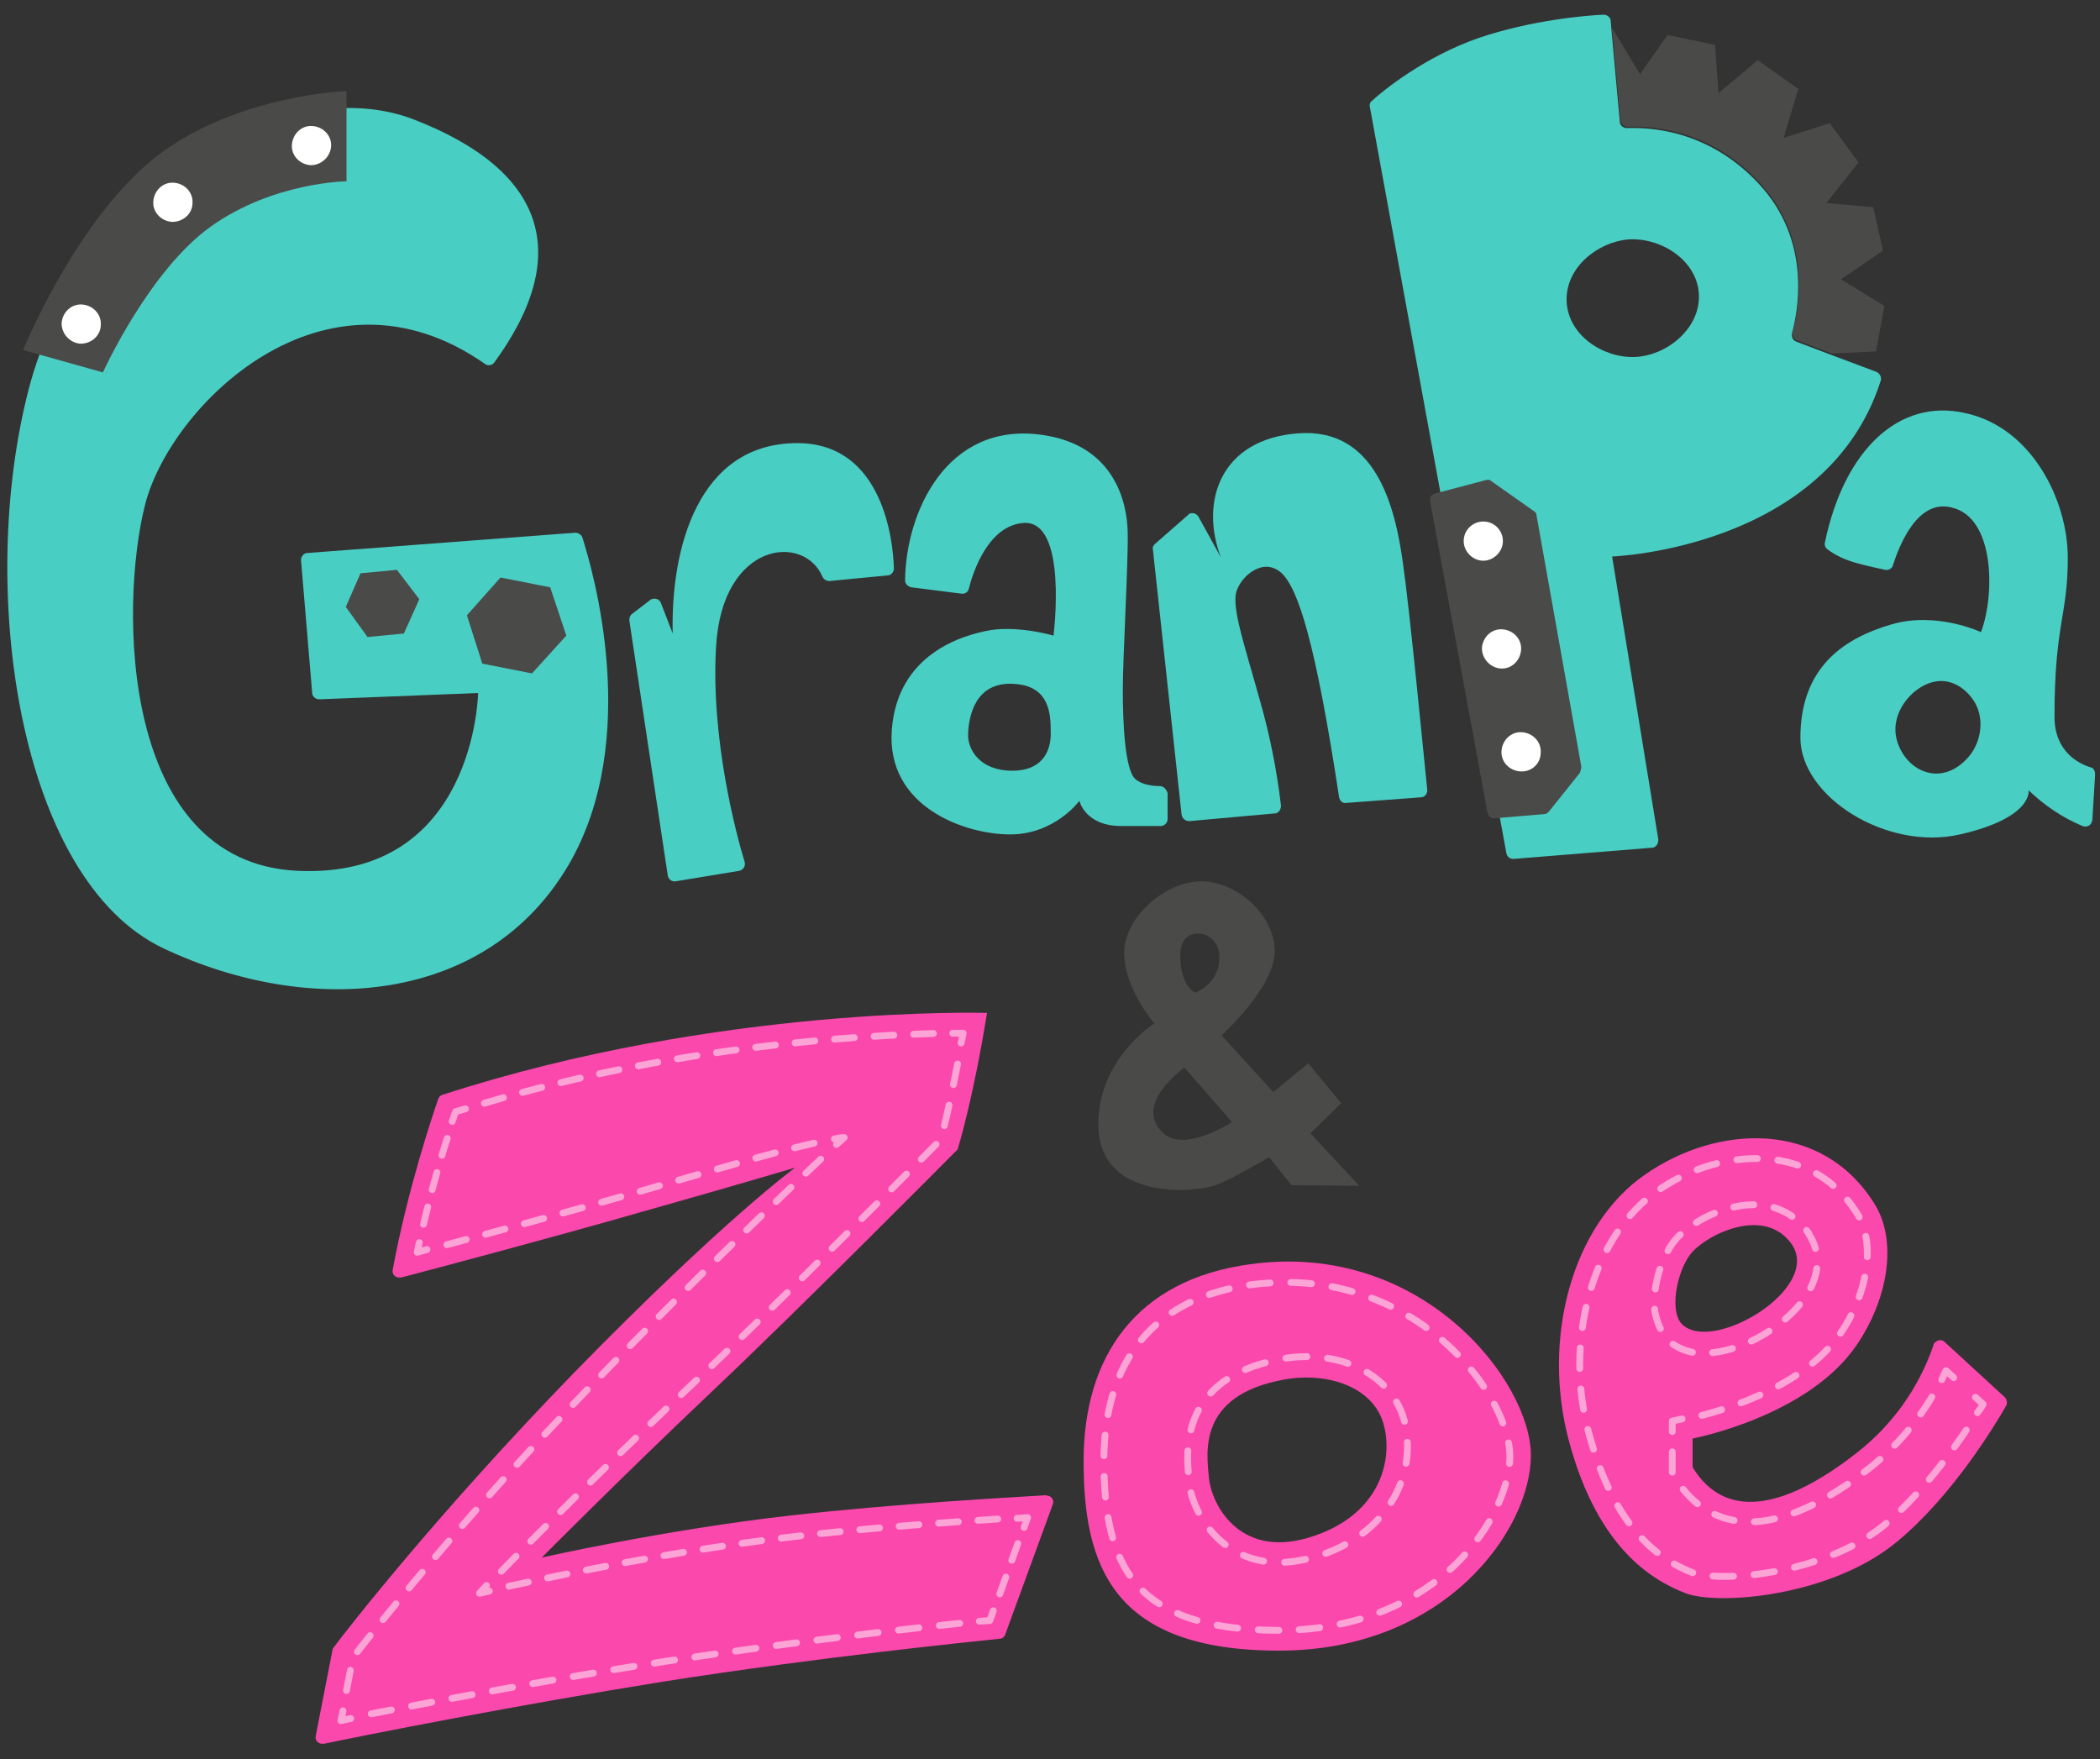 <?xml version="1.0" encoding="utf-8"?>
<!-- Generator: Adobe Illustrator 24.1.3, SVG Export Plug-In . SVG Version: 6.00 Build 0)  -->
<svg version="1.1" id="Calque_1" xmlns="http://www.w3.org/2000/svg" xmlns:xlink="http://www.w3.org/1999/xlink" x="0px" y="0px"
	 viewBox="0 0 300 251.3" style="enable-background:new 0 0 300 251.3;" xml:space="preserve">
<rect x="0" y="0" width="300" height="251.3" fill="#333333" stroke="none"/>
<style type="text/css">
	.st0{fill:#49CEC4;}
	.st1{fill:#4A4A49;}
	.st2{fill:#FB48AD;}
	.st3{opacity:0.5;}
	.st4{fill:none;stroke:#FFFFFF;stroke-width:0.975;stroke-linecap:round;stroke-linejoin:round;}
	.st5{fill:none;stroke:#FFFFFF;stroke-width:0.975;stroke-linecap:round;stroke-linejoin:round;stroke-dasharray:2.865,2.865;}
	.st6{fill:none;stroke:#FFFFFF;stroke-width:0.975;stroke-linecap:round;stroke-linejoin:round;stroke-dasharray:2.55,2.55;}
	.st7{fill:none;stroke:#FFFFFF;stroke-width:0.975;stroke-linecap:round;stroke-linejoin:round;stroke-dasharray:2.83,2.83;}
	.st8{fill:none;stroke:#FFFFFF;stroke-width:0.975;stroke-linecap:round;stroke-linejoin:round;stroke-dasharray:3.002,3.002;}
	.st9{fill:none;stroke:#FFFFFF;stroke-width:0.975;stroke-linecap:round;stroke-linejoin:round;stroke-dasharray:2.823,2.823;}
	.st10{fill:none;stroke:#FFFFFF;stroke-width:0.975;stroke-linecap:round;stroke-linejoin:round;stroke-dasharray:2.547,2.547;}
	.st11{fill:none;stroke:#FFFFFF;stroke-width:0.975;stroke-linecap:round;stroke-linejoin:round;stroke-dasharray:2.934,2.934;}
	.st12{fill:none;stroke:#FFFFFF;stroke-width:0.975;stroke-linecap:round;stroke-linejoin:round;stroke-dasharray:2.93,2.93;}
	.st13{fill:none;stroke:#FFFFFF;stroke-width:0.975;stroke-linecap:round;stroke-linejoin:round;stroke-dasharray:2.956,2.956;}
	.st14{fill:none;stroke:#FFFFFF;stroke-width:0.975;stroke-linecap:round;stroke-linejoin:round;stroke-dasharray:3.015,3.015;}
	.st15{fill:none;stroke:#FFFFFF;stroke-width:0.975;stroke-linecap:round;stroke-linejoin:round;stroke-dasharray:2.908,2.908;}
	.st16{fill:none;stroke:#FFFFFF;stroke-width:0.975;stroke-linecap:round;stroke-linejoin:round;stroke-dasharray:2.898,2.898;}
	.st17{fill:none;}
	.st18{fill:#FFFFFF;}
</style>
<path class="st0" d="M69.3,52c0.4,0.3,1,0.2,1.3-0.2c11.4-15.6,7.1-27.5-11.4-34.7C40.5,9.8,11.5,27.1,4.1,55.6s-1.5,70.1,19.3,79.9
	s46,8.1,57.8-11.9c10.6-18.1,3.4-42.4,2-46.8c-0.1-0.4-0.6-0.7-1-0.7l-38.3,2.9c-0.5,0-0.9,0.5-0.9,1c0,0,0,0,0,0L44.6,99
	c0,0.5,0.5,0.9,1,0.9L68.3,99c0,0-0.4,26.6-25.8,25.4S17.1,86.5,20.7,72.2C24.2,58.1,46.3,35.9,69.3,52z"/>
<path class="st1" d="M21.9,22.7C10.7,31.8,3.3,50,3.3,50l11.4,3.2c0,0,6.6-14.6,15.5-20.9s19.3-6.4,19.3-6.4V13
	C49.5,13,33.2,13.6,21.9,22.7z"/>
<path class="st0" d="M92.9,85.7l-2.6,2c-0.3,0.2-0.4,0.6-0.4,0.9l5.5,36.5c0.1,0.5,0.6,0.9,1.1,0.8c0,0,0,0,0,0l9.1-1.5
	c0.5-0.1,0.9-0.6,0.8-1.1c0,0,0-0.1,0-0.1c-1.2-3.9-4.9-17.7-4.1-30.9c0.9-15,12.6-16.1,15.2-9.9c0.2,0.4,0.6,0.6,1,0.6l8.3-0.8
	c0.5,0,0.9-0.5,0.9-1c-0.1-3.8-1.5-17.9-13.8-17.9c-14.2,0-18.1,15.1-17.8,27.2l-1.7-4.4c-0.2-0.5-0.8-0.7-1.3-0.5
	C93.1,85.6,93,85.6,92.9,85.7z"/>
<path class="st0" d="M165.7,112.3c-1,0-2.6-0.2-3.5-1c-1.5-1.3-1.8-8-1.8-12.7c0-4.7,0.8-18.3,0.7-22.6s-1.9-12.5-12.4-13.9
	c-13.5-1.8-19.3,11.1-19.4,20.8c0,0.5,0.4,0.9,0.9,1l7.1,0.9c0.5,0.1,1-0.2,1.1-0.7c0.6-2.4,2.8-9.1,7.9-9.4
	c6.3-0.3,4.2,16.1,4.2,16.1s-4.7-1.4-8.9-0.8c-4.1,0.7-13.4,3.4-14.2,14.3c-0.8,11,10.5,14.9,16.9,14.9c6.4,0,9.9-4.8,9.9-4.8
	s0.8,3.6,6,3.6h5.6c0.5,0,1-0.4,1-1v-3.7C166.6,112.7,166.2,112.3,165.7,112.3z M144.6,110.1c-4.6,0-6.4-3-6.3-5.3s0.9-7.5,6.6-7.1
	c5.1,0.3,5.2,4.4,5.2,6.8C150.2,106.8,149.3,110.1,144.6,110.1z"/>
<path class="st0" d="M169.8,73.5l-4.8,4.2c-0.2,0.2-0.4,0.5-0.3,0.8l4.1,37.9c0.1,0.5,0.5,0.9,1.1,0.9l12.2-1.1
	c0.5,0,0.9-0.5,0.9-1.1c0,0,0,0,0,0c-0.6-5.1-1.6-10.1-3-15c-2.2-7.9-4-13.1-3.4-15.5c0.7-2.4,3.9-5,6.4-2.8
	c2.5,2.2,5,10.4,8.3,32.1c0.1,0.5,0.5,0.9,1,0.8l10.7-0.8c0.5,0,0.9-0.5,0.9-1c0,0,0,0,0,0c-0.5-4.8-2.5-25.7-3.5-32.6
	c-1.1-7.8-3.8-19.2-14.9-18.4c-11.2,0.8-14.1,9.8-11.1,17.7l-3.2-5.8c-0.3-0.5-0.9-0.6-1.3-0.4C169.9,73.4,169.8,73.4,169.8,73.5z"
	/>
<path class="st0" d="M268,53.1l-6.4-2.4l-5-1.9c-0.5-0.2-0.7-0.7-0.6-1.2c0.8-3,2.9-13.1-4.7-21.3c-7.4-8-16.1-8.1-18.9-8
	c-0.5,0-1-0.4-1-0.9l-1.2-13.2l0,0L230.1,3c0-0.5-0.5-0.9-1-0.9c-2.6,0.1-10.4,0.8-17.8,3.3c-7.8,2.7-13.8,7.6-15.3,9
	c-0.3,0.2-0.4,0.6-0.3,0.9l19.5,106.6c0.1,0.5,0.5,0.8,1,0.8l19.8-1.6c0.5,0,0.9-0.5,0.9-1.1c0,0,0,0,0-0.1l-6.6-40.4
	c0,0,30.8-1.1,38.4-25.2C268.8,53.8,268.5,53.3,268,53.1z M233.4,51c-4.5,0.1-9.5-3.2-9.6-8.1c-0.1-4.7,4.4-8.3,8.8-8.7
	c4.7-0.3,9.9,3,10.1,7.9S238,50.9,233.4,51L233.4,51z"/>
<path class="st1" d="M225.9,109.5l-6.4-35.9c0-0.3-0.2-0.5-0.4-0.6l-6.1-4.3c-0.2-0.2-0.5-0.2-0.8-0.1l-7.2,1.9
	c-0.5,0.1-0.8,0.6-0.7,1.1l8.2,44.5c0.1,0.5,0.5,0.8,1,0.8l7.1-0.6c0.3,0,0.5-0.2,0.7-0.4l4.4-5.5
	C225.8,110.1,225.9,109.8,225.9,109.5z"/>
<path class="st0" d="M298.6,109.6c-1.6-0.5-5.1-2.2-5.1-7.2c0-13.3,1.9-14.4,1.9-22.7S290.2,61,280.7,59c-9.3-2.1-17.2,5.1-20,18.5
	c-0.1,0.4,0.1,0.8,0.4,1c1.2,0.9,2.6,1.5,4,1.9c1.8,0.5,3.3,0.8,4.2,1c0.5,0.1,1-0.2,1.1-0.6c0.8-2.5,3.4-9.6,8.4-8.3
	C285,73.9,285,85,283,90.3c0,0-6.4-3-12.8-1.1c-6.5,1.9-13,5.9-13,16.2c0,8.4,12.3,16.2,22.8,13.8c10.5-2.4,9.8-6.3,9.8-6.3
	c2.2,2.1,4.8,3.9,7.7,5.1c0.5,0.2,1.1,0,1.3-0.5c0-0.1,0.1-0.2,0.1-0.3l0.4-6.5C299.3,110.1,299.1,109.7,298.6,109.6z M282,107
	c-0.1,0.3-2.2,3.7-5.7,3.5c-3-0.2-5.2-3-5.5-5.7c-0.4-4,3.5-7.8,6.9-7.5c2.2,0.2,3.6,1.9,3.9,2.3C283.4,101.8,283.2,104.9,282,107z"
	/>
<path class="st1" d="M187.2,161.9l4.4-4.3l-4.7-5.7l-5,4.1l-7.4-8.1c0,0,7.6-6.8,7.6-12c0-5.2-5.4-10-10.5-10s-11,5.1-11,10.2
	s4.3,10.1,4.3,10.1s-8,5-8,14.4c0,11.2,14.2,9.7,16.8,8.7s7.6-4,7.6-4l3.2,4l9.7,0.1L187.2,161.9z M174.2,136.7c0,4-3.5,5.1-3.5,5.1
	s-2.1-0.9-2.1-5.4S174.2,132.7,174.2,136.7L174.2,136.7z M166.2,161.9c-4.5-4.1,3-9.4,3-9.4l6.8,7.8
	C176,160.3,169.3,164.7,166.2,161.9L166.2,161.9z"/>
<path class="st2" d="M141,144.7c0,0-38-1.2-77.8,11.7c-0.3,0.1-0.5,0.3-0.6,0.6c-0.8,2.3-4.4,13-6.5,24.4c-0.1,0.5,0.2,1,0.8,1.1
	c0.1,0,0.3,0,0.4,0c5-1.3,21.9-5.8,34.1-9.3c14.5-4.1,22.2-6.4,22.2-6.4s-10.2,7.4-31.5,29.2c-20,20.6-33,37.4-34.4,39.3
	c-0.1,0.1-0.2,0.3-0.2,0.4l-2.4,12.3c-0.1,0.5,0.2,1,0.8,1.1c0.1,0,0.3,0,0.4,0c5.7-1.2,27.4-5.5,48.6-8.9
	c22.3-3.5,44.1-5.7,47.9-6.1c0.4,0,0.7-0.3,0.8-0.6l6.8-18.6c0.2-0.5-0.1-1.1-0.6-1.2c-0.1,0-0.3-0.1-0.4-0.1
	c-4.9,0.3-21.5,1.2-36.5,2.9c-17.8,2-35.5,6-35.5,6s11.6-11.7,24.5-23.9s34.9-34.4,34.9-34.4S139,157.2,141,144.7z"/>
<g class="st3">
	<path class="st4" d="M119.5,163.5l1.1-1c-0.4,0-0.9,0.1-1.4,0.2"/>
	<path class="st5" d="M116.3,163.3c-5.8,1.3-14.5,3.9-25.6,7.1c-9.1,2.6-20.8,5.8-28.3,7.8"/>
	<path class="st4" d="M61,178.5l-1.4,0.4c0.1-0.5,0.2-1,0.3-1.4"/>
	<path class="st6" d="M60.5,174.9c1.3-5.5,2.7-10.3,3.8-13.5"/>
	<path class="st4" d="M64.6,160.2c0.2-0.5,0.3-1,0.5-1.4l1.4-0.4"/>
	<path class="st7" d="M69.2,157.6c27.8-8.3,54.1-9.7,65.5-10"/>
	<path class="st4" d="M136.1,147.6c0.5,0,1,0,1.5,0c-0.1,0.5-0.2,1-0.3,1.4"/>
	<path class="st8" d="M136.8,152c-1.1,5.6-2,9.4-2.4,10.8c-3.5,3.5-22.7,22.9-34.2,33.7c-12.8,12-24.5,23.8-24.6,23.9l-4.9,5"/>
	<polyline class="st4" points="69.5,226.5 68.5,227.6 69.9,227.3 	"/>
	<path class="st9" d="M72.7,226.6l5.6-1.2c0.2,0,17.8-3.9,35.2-5.9c11-1.3,23-2.1,30.5-2.6"/>
	<path class="st4" d="M145.3,216.9l1.5-0.1l-0.5,1.4"/>
	<line class="st10" x1="145.4" y1="220.5" x2="142.4" y2="228.9"/>
	<path class="st4" d="M141.9,230.1l-0.5,1.4l-1.5,0.1"/>
	<path class="st11" d="M137.1,231.9c-8.7,0.9-25.5,2.9-42.5,5.5c-16.6,2.6-33.7,5.9-43,7.7"/>
	<path class="st4" d="M50.1,245.5l-1.4,0.3l0.3-1.4"/>
	<path class="st12" d="M49.5,241.5l0.9-4.7c2.4-3.1,15.1-19.3,33.9-38.7c16.2-16.7,29.2-29,34.1-33.6"/>
</g>
<path class="st2" d="M178.6,180.6c-16.4,2.2-23.8,13.3-23.8,28.1c0,14.8,4,27.1,27.9,27.1s36-17.4,36-27.9S203.2,177.2,178.6,180.6z
	 M186.8,219.7c-10,2.9-13.8-5.1-14.1-8.6c-0.3-3.5-1.7-11.7,10.6-14c6.5-1.2,13,1.1,14.4,6.5S196.8,216.8,186.8,219.7L186.8,219.7z"
	/>
<g class="st3">
	<path class="st13" d="M182.7,232.9c-10.1,0-16.9-2.3-20.6-6.9c-3-3.7-4.4-9.1-4.4-17.3c0-10.2,3.7-22.8,21.2-25.2
		c1.7-0.2,3.3-0.3,5-0.3c8.7,0,17.1,3.4,23.4,9.4c5.8,5.5,8.4,11.7,8.4,15.4c0,3.7-2.1,10.1-8.1,15.8
		C203.2,227.9,195.2,232.9,182.7,232.9z"/>
	<path class="st14" d="M186.7,193.8c-1.3,0-2.6,0.1-3.9,0.4c-14.3,2.7-13.3,13.2-13,16.6c0,0.2,0,0.4,0,0.5
		c0.4,4.9,4.7,11.9,12.9,11.9c1.7,0,3.3-0.3,4.9-0.7c11.1-3.2,14.9-12.3,13-19.6C199.1,197.4,193.6,193.8,186.7,193.8z"/>
</g>
<path class="st2" d="M277.8,191.7c-0.4-0.4-1-0.3-1.4,0.1c-0.1,0.1-0.2,0.2-0.2,0.4c-2.1,6.1-5.9,11.4-10.9,15.3
	c-9.4,7.4-18.5,10.3-23.5,2.1v-4.1c0,0,16.4-3.1,23.4-13.3c4.7-6.9,5.8-15.1,2.6-20.2c-7.5-12.1-22.5-11.4-32.8-4.2
	c-10.3,7.1-14.9,23.3-10.8,38.3c4.1,15,11.7,19.6,16.6,21.5c4.8,1.8,20.7,0.4,30-7.2c8-6.5,14.2-16.8,15.8-19.6
	c0.2-0.4,0.1-0.9-0.2-1.2L277.8,191.7z M241.8,178.8c2.4-2.6,10.4-6.5,14.2-1c4.1,6.2-10.6,15.1-15.3,11.7
	C238.2,188,239.5,181.3,241.8,178.8z"/>
<g class="st3">
	<polyline class="st4" points="240.3,202.7 238.9,203 238.9,204.5 	"/>
	<path class="st15" d="M238.9,207.4v3l0.4,0.7c2.5,4.1,6.2,6.3,10.7,6.3c4.8,0,10.6-2.6,17.1-7.7c3.9-3.1,7.2-7,9.6-11.4"/>
	<path class="st4" d="M277.4,197.1c0.2-0.5,0.4-0.9,0.6-1.3l1.1,1"/>
	<path class="st4" d="M282.2,199.6l1.1,1c-0.2,0.4-0.5,0.8-0.8,1.2"/>
	<path class="st11" d="M280.9,204.3c-2.8,4.1-7,9.7-11.9,13.7c-6.2,5-15.9,7.2-22.7,7.2l0,0c-2.8,0-4.1-0.4-4.4-0.5
		c-7.1-2.7-11.9-9.1-14.8-19.5c-1.9-6.7-1.9-13.8,0-20.5c1.8-6.3,5.2-11.5,9.7-14.6c4.3-3,9.3-4.6,14.1-4.6c4.4,0,10.4,1.4,14.5,8
		c2.5,4.1,1.5,11.2-2.5,17c-5.6,8.2-18.4,11.4-21,12"/>
	<path class="st16" d="M239.1,192.1c1.3,0.8,2.8,1.3,4.3,1.2c5.5,0,12.5-4.2,15.1-9c1.5-2.8,1.5-5.6-0.1-8l0-0.1
		c-1.9-2.7-4.6-4.1-7.9-4.1c-4.2,0-8.7,2.4-10.9,4.7c-2.2,2.4-3.6,7-3.2,10.5C236.9,190,238.1,191.4,239.1,192.1z"/>
</g>
<path class="st1" d="M263,39.9l6.2,3.8l-1.2,6.5l-6.3,0.3l-5-1.9c-0.5-0.2-0.7-0.7-0.6-1.2c0.8-3,2.9-13.1-4.7-21.3
	c-7.4-8-16.1-8.1-18.9-8c-0.5,0-1-0.4-1-0.9l-1.2-13.2l4,6.6l3.9-5.6l6.8,1.4l0.5,6.9l5.6-4.7l5.8,4.1l-2.1,7l6.6-2.1l4.1,5.6
	l-4.6,5.8l6.7,0.6l1.4,6.2L263,39.9z"/>
<line class="st17" x1="230.2" y1="4.2" x2="230.2" y2="4.2"/>
<polygon class="st1" points="56.7,81.4 51.5,81.9 49.4,86.7 52.5,91 57.7,90.5 59.9,85.6 "/>
<polygon class="st1" points="78.6,83.9 71.5,82.5 66.7,87.9 68.9,94.8 76,96.2 80.9,90.8 "/>
<path class="st18" d="M11.5,49.1C10,49,8.8,47.7,8.8,46.2c0.1-1.6,1.4-2.8,2.9-2.7c1.6,0.1,2.8,1.4,2.7,2.9c0,0,0,0,0,0
	C14.4,47.9,13.1,49.1,11.5,49.1C11.5,49.1,11.5,49.1,11.5,49.1z"/>
<path class="st18" d="M24.6,31.7c-1.6-0.1-2.8-1.4-2.7-2.9c0.1-1.6,1.4-2.8,2.9-2.7c1.6,0.1,2.8,1.4,2.7,2.9c0,0,0,0,0,0
	C27.5,30.5,26.2,31.7,24.6,31.7z"/>
<path class="st18" d="M44.4,23.6c-1.6-0.1-2.8-1.4-2.7-2.9c0.1-1.6,1.4-2.8,2.9-2.7c1.6,0.1,2.8,1.4,2.7,2.9c0,0,0,0,0,0
	C47.2,22.4,45.9,23.6,44.4,23.6C44.4,23.6,44.4,23.6,44.4,23.6L44.4,23.6z"/>
<path class="st18" d="M209.1,77.3c0-1.6,1.3-2.8,2.8-2.8c1.6,0,2.8,1.3,2.8,2.8s-1.3,2.8-2.8,2.8c0,0,0,0,0,0
	C210.4,80.1,209.1,78.8,209.1,77.3C209.1,77.3,209.1,77.3,209.1,77.3z"/>
<path class="st18" d="M211.7,92.6c0.1-1.6,1.4-2.8,2.9-2.7c1.6,0.1,2.8,1.4,2.7,2.9c-0.1,1.6-1.4,2.8-2.9,2.7c0,0,0,0,0,0
	C212.9,95.4,211.7,94.1,211.7,92.6C211.7,92.6,211.7,92.6,211.7,92.6L211.7,92.6z"/>
<path class="st18" d="M217.2,110.2c-1.6-0.1-2.8-1.4-2.7-2.9c0.1-1.6,1.4-2.8,2.9-2.7c1.6,0.1,2.8,1.4,2.7,2.9c0,0,0,0,0,0
	C220.1,109.1,218.8,110.3,217.2,110.2L217.2,110.2z"/>
</svg>
